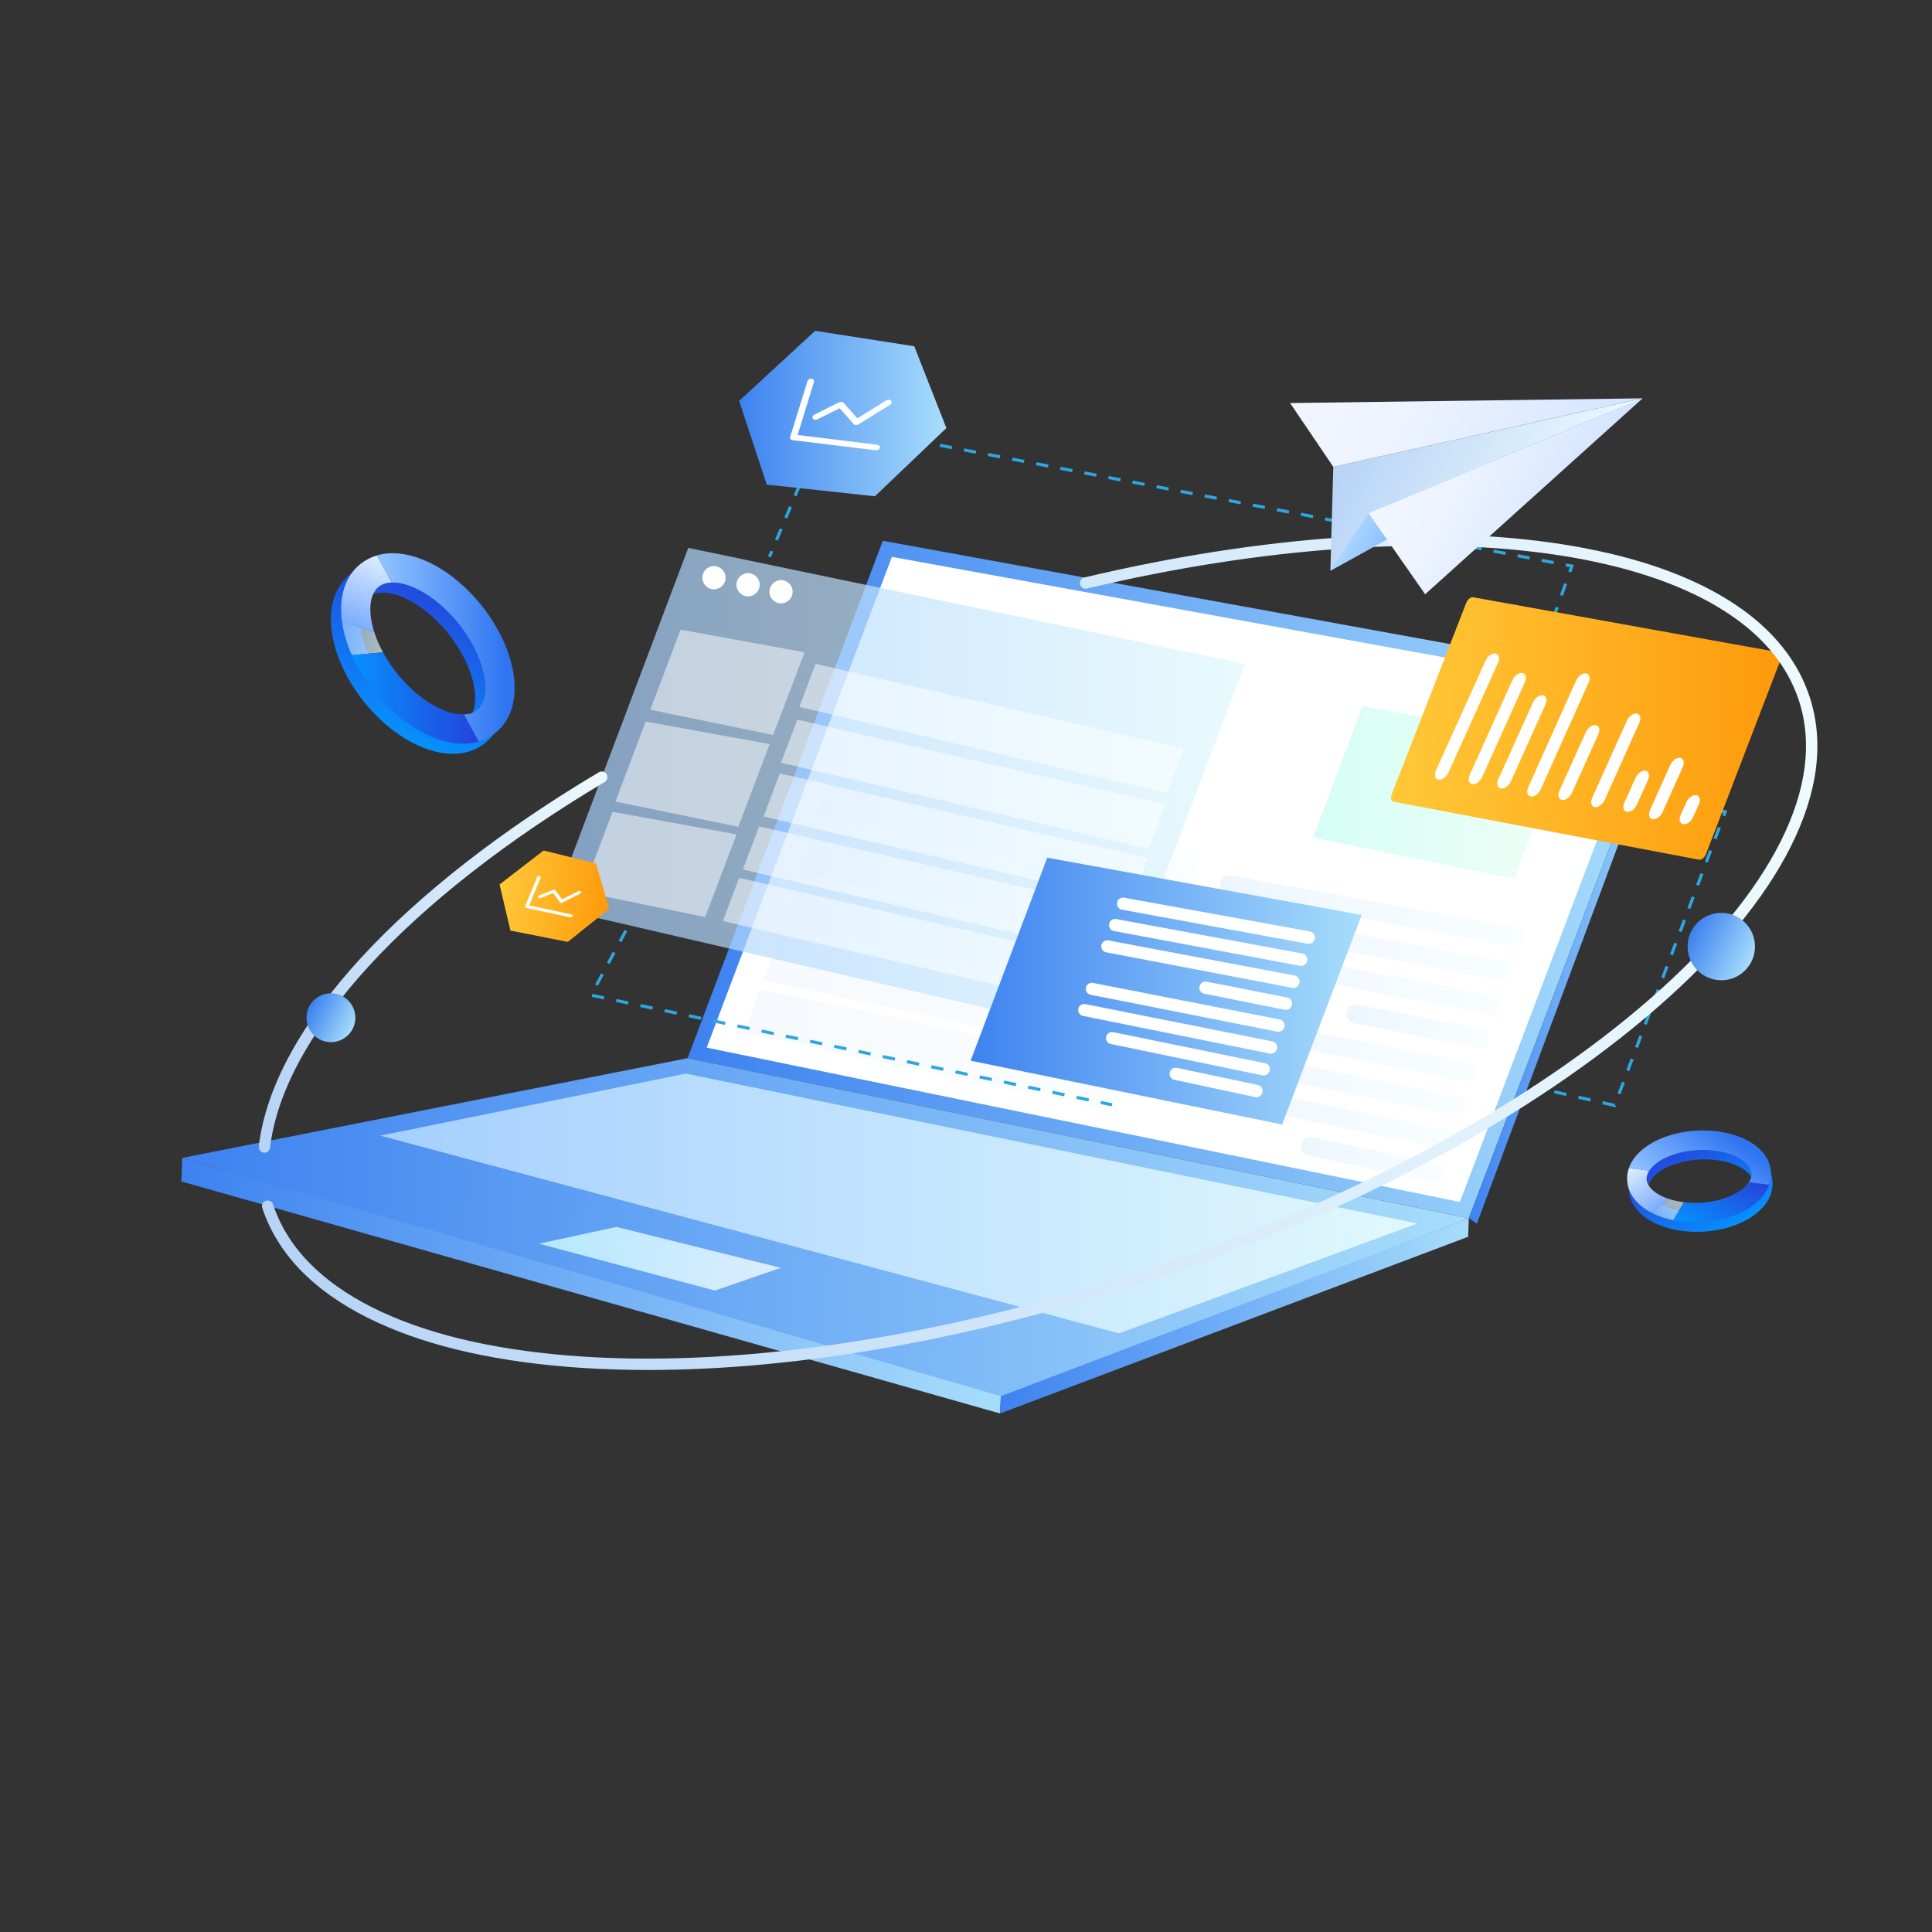 <svg xmlns="http://www.w3.org/2000/svg" xmlns:xlink="http://www.w3.org/1999/xlink" id="&#x56FE;&#x5C42;_1" x="0px" y="0px" viewBox="0 0 2000 2000" style="enable-background:new 0 0 2000 2000;" xml:space="preserve"><rect x="0" y="0" width="2000" height="2000" fill="#333333" stroke="none"/><style type="text/css">	.st0{fill:url(#SVGID_1_);}	.st1{fill:#FFFFFF;}	.st2{fill:url(#SVGID_2_);}	.st3{fill:url(#SVGID_3_);}	.st4{fill:url(#SVGID_4_);}	.st5{fill:url(#SVGID_5_);}	.st6{fill:url(#SVGID_6_);}	.st7{fill:url(#SVGID_7_);}	.st8{opacity:0.2;}	.st9{fill:url(#SVGID_8_);}	.st10{fill:url(#SVGID_9_);}	.st11{fill:url(#SVGID_10_);}	.st12{fill:url(#SVGID_11_);}	.st13{fill:url(#SVGID_12_);}	.st14{fill:url(#SVGID_13_);}	.st15{fill:url(#SVGID_14_);}	.st16{fill:url(#SVGID_15_);}	.st17{opacity:0.5;fill:url(#SVGID_16_);}	.st18{opacity:0.5;fill:url(#SVGID_17_);}	.st19{opacity:0.5;fill:url(#SVGID_18_);}	.st20{opacity:0.5;fill:url(#SVGID_19_);}	.st21{opacity:0.5;fill:url(#SVGID_20_);}	.st22{opacity:0.5;fill:url(#SVGID_21_);}	.st23{opacity:0.7;fill:url(#SVGID_22_);}	.st24{opacity:0.5;fill:#FFFFFF;}	.st25{fill:none;stroke:#2EA7E0;stroke-width:3.204;stroke-miterlimit:10;}	.st26{fill:none;stroke:#2EA7E0;stroke-width:3.204;stroke-miterlimit:10;stroke-dasharray:12.456,12.456;}	.st27{fill:none;stroke:#2EA7E0;stroke-width:3.204;stroke-miterlimit:10;stroke-dasharray:12.684,12.684;}	.st28{fill:none;stroke:#2EA7E0;stroke-width:3.204;stroke-miterlimit:10;stroke-dasharray:12.932,12.932;}	.st29{fill:none;stroke:#2EA7E0;stroke-width:3.204;stroke-miterlimit:10;stroke-dasharray:12.817;}	.st30{fill:url(#SVGID_23_);}	.st31{fill:url(#SVGID_24_);}	.st32{fill:url(#SVGID_25_);}	.st33{fill:url(#SVGID_26_);}	.st34{fill:url(#XMLID_2_);}	.st35{fill:url(#XMLID_3_);}	.st36{opacity:0.7;fill:url(#XMLID_4_);}	.st37{fill:url(#XMLID_5_);}	.st38{fill:url(#XMLID_6_);}	.st39{fill:url(#XMLID_7_);}	.st40{fill:url(#XMLID_8_);}	.st41{opacity:0.7;fill:url(#XMLID_9_);}	.st42{fill:url(#XMLID_10_);}	.st43{fill:url(#XMLID_11_);}	.st44{fill:url(#SVGID_27_);}	.st45{fill:url(#SVGID_28_);}	.st46{fill:url(#SVGID_29_);}	.st47{fill:url(#SVGID_30_);}	.st48{fill:url(#SVGID_31_);}	.st49{fill:url(#SVGID_32_);}	.st50{fill:url(#SVGID_33_);}	.st51{fill:url(#SVGID_34_);}</style><g>	<g>					<linearGradient id="SVGID_1_" gradientUnits="userSpaceOnUse" x1="715.391" y1="896.948" x2="1717.989" y2="896.948" gradientTransform="matrix(0.999 0.039 -0.039 0.999 39.961 -33.144)">			<stop offset="0" style="stop-color:#3D82F0"></stop>			<stop offset="0.987" style="stop-color:#A6DCFB"></stop>		</linearGradient>		<polygon class="st0" points="913.884,559.838 711.787,1095.427 1520.541,1261.168 1730.275,708.458   "></polygon>		<polygon class="st1" points="731.58,1084.512 923.288,576.456 1710.312,719.731 1511.258,1244.295   "></polygon>					<linearGradient id="SVGID_2_" gradientUnits="userSpaceOnUse" x1="196.686" y1="1271.182" x2="1530.002" y2="1271.182" gradientTransform="matrix(0.999 0.039 -0.039 0.999 39.961 -33.144)">			<stop offset="0" style="stop-color:#3D82F0"></stop>			<stop offset="0.987" style="stop-color:#A6DCFB"></stop>		</linearGradient>		<polygon class="st2" points="188.651,1198.658 711.787,1095.427 1520.541,1261.168 1035.953,1447.778   "></polygon>		<linearGradient id="SVGID_3_" gradientUnits="userSpaceOnUse" x1="393.659" y1="1245.818" x2="1467.318" y2="1245.818">			<stop offset="0" style="stop-color:#A5CFFF"></stop>			<stop offset="1" style="stop-color:#E1F9FD"></stop>		</linearGradient>		<polygon class="st3" points="393.659,1175.62 709.961,1111.376 1467.318,1266.584 1158.292,1380.26   "></polygon>					<linearGradient id="SVGID_4_" gradientUnits="userSpaceOnUse" x1="569.09" y1="1309.792" x2="820.302" y2="1309.792" gradientTransform="matrix(0.999 0.039 -0.039 0.999 39.961 -33.144)">			<stop offset="0" style="stop-color:#B6E8FD"></stop>			<stop offset="0.989" style="stop-color:#DCEDFF"></stop>		</linearGradient>		<polygon class="st4" points="557.867,1287.482 638.036,1270.084 808.294,1312.483 740.061,1335.954   "></polygon>					<linearGradient id="SVGID_5_" gradientUnits="userSpaceOnUse" x1="196.686" y1="1340.71" x2="1053.072" y2="1340.71" gradientTransform="matrix(0.999 0.039 -0.039 0.999 39.961 -33.144)">			<stop offset="0" style="stop-color:#3D82F0"></stop>			<stop offset="0.987" style="stop-color:#A6DCFB"></stop>		</linearGradient>		<polygon class="st5" points="187.699,1223.008 188.651,1198.658 1036.049,1445.319 1035.349,1463.238   "></polygon>					<linearGradient id="SVGID_6_" gradientUnits="userSpaceOnUse" x1="1053.072" y1="1345.932" x2="1530.002" y2="1345.932" gradientTransform="matrix(0.999 0.039 -0.039 0.999 39.961 -33.144)">			<stop offset="0" style="stop-color:#3D82F0"></stop>			<stop offset="0.987" style="stop-color:#A6DCFB"></stop>		</linearGradient>		<polygon class="st6" points="1520.541,1261.168 1519.793,1280.301 1035.349,1463.238 1036.049,1445.319   "></polygon>	</g>			<linearGradient id="SVGID_7_" gradientUnits="userSpaceOnUse" x1="1530.002" y1="957.831" x2="1721.866" y2="957.831" gradientTransform="matrix(0.999 0.039 -0.039 0.999 39.961 -33.144)">		<stop offset="0" style="stop-color:#3D82F0"></stop>		<stop offset="0.987" style="stop-color:#A6DCFB"></stop>	</linearGradient>	<polygon class="st7" points="1528.861,1266.641 1520.541,1261.168 1730.275,708.458 1733.798,717.607  "></polygon>	<g class="st8">		<linearGradient id="SVGID_8_" gradientUnits="userSpaceOnUse" x1="1263.08" y1="943.055" x2="1578.015" y2="943.055">			<stop offset="0" style="stop-color:#A5CFFF"></stop>			<stop offset="1" style="stop-color:#E1F9FD"></stop>		</linearGradient>		<path class="st9" d="M1270.944,925.475l295.489,54.236c4.646,0.853,9.222-1.805,10.783-6.264l0.256-0.732   c1.948-5.563-1.538-11.551-7.337-12.604l-295.667-53.714c-4.569-0.83-9.077,1.733-10.699,6.084l-0.078,0.21   C1261.605,918.281,1265.076,924.398,1270.944,925.475z"></path>		<linearGradient id="SVGID_9_" gradientUnits="userSpaceOnUse" x1="1250.461" y1="977.594" x2="1565.775" y2="977.594">			<stop offset="0" style="stop-color:#A5CFFF"></stop>			<stop offset="1" style="stop-color:#E1F9FD"></stop>		</linearGradient>		<path class="st10" d="M1258.293,959.436l295.882,55.339c4.664,0.872,9.264-1.797,10.822-6.279l0.242-0.697   c1.928-5.547-1.538-11.508-7.313-12.578l-296.062-54.811c-4.588-0.849-9.122,1.727-10.74,6.104l-0.063,0.169   C1249,952.256,1252.452,958.343,1258.293,959.436z"></path>		<linearGradient id="SVGID_10_" gradientUnits="userSpaceOnUse" x1="1237.978" y1="1012.062" x2="1553.65" y2="1012.062">			<stop offset="0" style="stop-color:#A5CFFF"></stop>			<stop offset="1" style="stop-color:#E1F9FD"></stop>		</linearGradient>		<path class="st11" d="M1245.778,993.319l296.255,56.454c4.682,0.892,9.308-1.789,10.861-6.294l0.228-0.662   c1.907-5.531-1.54-11.465-7.288-12.55l-296.436-55.919c-4.607-0.869-9.168,1.721-10.782,6.123l-0.047,0.128   C1236.532,986.154,1239.964,992.211,1245.778,993.319z"></path>		<linearGradient id="SVGID_11_" gradientUnits="userSpaceOnUse" x1="1394.102" y1="1062.309" x2="1541.656" y2="1062.309">			<stop offset="0" style="stop-color:#A5CFFF"></stop>			<stop offset="1" style="stop-color:#E1F9FD"></stop>		</linearGradient>		<path class="st12" d="M1401.825,1059.168l128.148,25.491c4.711,0.937,9.389-1.756,10.945-6.301l0.218-0.637   c1.881-5.497-1.52-11.391-7.22-12.514l-128.226-25.253c-4.677-0.921-9.321,1.733-10.901,6.23l-0.14,0.399   C1392.714,1052.088,1396.102,1058.03,1401.825,1059.168z"></path>		<linearGradient id="SVGID_12_" gradientUnits="userSpaceOnUse" x1="1346.771" y1="1200.363" x2="1494.798" y2="1200.363">			<stop offset="0" style="stop-color:#A5CFFF"></stop>			<stop offset="1" style="stop-color:#E1F9FD"></stop>		</linearGradient>		<path class="st13" d="M1354.358,1196.092l128.677,27.538c4.783,1.024,9.571-1.717,11.11-6.36l0.162-0.49   c1.799-5.427-1.521-11.213-7.115-12.399l-128.758-27.287c-4.752-1.007-9.507,1.698-11.069,6.298l-0.081,0.24   C1345.439,1189.064,1348.747,1194.891,1354.358,1196.092z"></path>		<linearGradient id="SVGID_13_" gradientUnits="userSpaceOnUse" x1="1213.421" y1="1080.783" x2="1529.745" y2="1080.783">			<stop offset="0" style="stop-color:#A5CFFF"></stop>			<stop offset="1" style="stop-color:#E1F9FD"></stop>		</linearGradient>		<path class="st14" d="M1221.156,1060.853l296.934,58.718c4.717,0.933,9.396-1.772,10.942-6.326l0.201-0.591   c1.866-5.497-1.542-11.378-7.239-12.493l-297.12-58.169c-4.646-0.91-9.26,1.707-10.865,6.161l-0.015,0.042   C1212.004,1053.717,1215.397,1059.715,1221.156,1060.853z"></path>		<linearGradient id="SVGID_14_" gradientUnits="userSpaceOnUse" x1="1201.348" y1="1115.036" x2="1517.965" y2="1115.036">			<stop offset="0" style="stop-color:#A5CFFF"></stop>			<stop offset="1" style="stop-color:#E1F9FD"></stop>		</linearGradient>		<path class="st15" d="M1209.049,1094.505l297.242,59.865c4.735,0.954,9.44-1.763,10.982-6.34l0.187-0.554   c1.846-5.48-1.542-11.335-7.213-12.466l-297.428-59.312c-4.665-0.93-9.307,1.7-10.907,6.18l0,0   C1199.945,1087.383,1203.319,1093.351,1209.049,1094.505z"></path>		<linearGradient id="SVGID_15_" gradientUnits="userSpaceOnUse" x1="1245.594" y1="1154.713" x2="1506.306" y2="1154.713">			<stop offset="0" style="stop-color:#A5CFFF"></stop>			<stop offset="1" style="stop-color:#E1F9FD"></stop>		</linearGradient>		<path class="st16" d="M1253.246,1139.182l241.35,49.906c4.757,0.984,9.498-1.745,11.038-6.352l0.174-0.521   c1.823-5.457-1.535-11.28-7.172-12.434l-241.502-49.447c-4.702-0.963-9.391,1.698-10.976,6.228l-0.021,0.061   C1244.221,1132.099,1247.566,1138.008,1253.246,1139.182z"></path>	</g>	<g class="st8">					<linearGradient id="SVGID_16_" gradientUnits="userSpaceOnUse" x1="847.955" y1="864.597" x2="1246.082" y2="864.597" gradientTransform="matrix(1 -0.019 0.019 1 -18.23 19.666)">			<stop offset="0" style="stop-color:#A5CFFF"></stop>			<stop offset="1" style="stop-color:#E1F9FD"></stop>		</linearGradient>		<polygon class="st17" points="845.591,845.696 861.576,800.763 1244.466,881.243 1227.863,927.638   "></polygon>					<linearGradient id="SVGID_17_" gradientUnits="userSpaceOnUse" x1="829.009" y1="922.336" x2="1227.136" y2="922.336" gradientTransform="matrix(1 -0.019 0.019 1 -18.23 19.666)">			<stop offset="0" style="stop-color:#A5CFFF"></stop>			<stop offset="1" style="stop-color:#E1F9FD"></stop>		</linearGradient>		<polygon class="st18" points="827.747,903.786 843.732,858.853 1226.622,939.332 1210.019,985.727   "></polygon>					<linearGradient id="SVGID_18_" gradientUnits="userSpaceOnUse" x1="810.965" y1="977.972" x2="1209.092" y2="977.972" gradientTransform="matrix(1 -0.019 0.019 1 -18.23 19.666)">			<stop offset="0" style="stop-color:#A5CFFF"></stop>			<stop offset="1" style="stop-color:#E1F9FD"></stop>		</linearGradient>		<polygon class="st19" points="810.764,959.755 826.75,914.822 1209.639,995.301 1193.036,1041.696   "></polygon>					<linearGradient id="SVGID_19_" gradientUnits="userSpaceOnUse" x1="789.55" y1="1032.855" x2="1187.677" y2="1032.855" gradientTransform="matrix(1 -0.019 0.019 1 -18.23 19.666)">			<stop offset="0" style="stop-color:#A5CFFF"></stop>			<stop offset="1" style="stop-color:#E1F9FD"></stop>		</linearGradient>		<polygon class="st20" points="790.396,1015.035 806.382,970.102 1189.271,1050.582 1172.668,1096.977   "></polygon>					<linearGradient id="SVGID_20_" gradientUnits="userSpaceOnUse" x1="768.799" y1="1086.161" x2="1166.926" y2="1086.161" gradientTransform="matrix(1 -0.019 0.019 1 -18.23 19.666)">			<stop offset="0" style="stop-color:#A5CFFF"></stop>			<stop offset="1" style="stop-color:#E1F9FD"></stop>		</linearGradient>		<polygon class="st21" points="770.664,1068.726 786.649,1023.793 1169.539,1104.272 1152.936,1150.667   "></polygon>	</g></g><linearGradient id="SVGID_21_" gradientUnits="userSpaceOnUse" x1="1359.171" y1="820.417" x2="1620.89" y2="820.417">	<stop offset="0" style="stop-color:#ADFFEF"></stop>	<stop offset="1" style="stop-color:#E1FDED"></stop></linearGradient><polygon class="st22" points="1359.171,866.982 1410.435,731.124 1620.89,769.437 1567.662,909.709 "></polygon><g>	<linearGradient id="SVGID_22_" gradientUnits="userSpaceOnUse" x1="571.973" y1="819.427" x2="1289.004" y2="819.427">		<stop offset="0" style="stop-color:#A5CFFF"></stop>		<stop offset="1" style="stop-color:#E1F9FD"></stop>	</linearGradient>	<polygon class="st23" points="571.973,939.531 712.484,567.155 1289.004,687.224 1143.109,1071.7  "></polygon>	<polygon class="st24" points="673.19,734.741 704.468,651.85 832.874,675.226 800.398,760.811  "></polygon>	<polygon class="st24" points="637.105,829.826 668.383,746.934 796.789,770.31 764.313,855.895  "></polygon>	<polygon class="st24" points="602.787,923.28 634.065,840.388 762.471,863.764 729.994,949.349  "></polygon>	<g>		<polygon class="st24" points="827.461,731.845 844.298,687.224 1225.588,774.971 1208.106,821.041   "></polygon>		<polygon class="st24" points="808.515,789.584 825.352,744.963 1206.642,832.71 1189.16,878.781   "></polygon>		<polygon class="st24" points="790.472,845.22 807.309,800.6 1188.599,888.346 1171.116,934.417   "></polygon>		<polygon class="st24" points="769.056,900.103 785.893,855.483 1167.183,943.229 1149.701,989.3   "></polygon>		<polygon class="st24" points="748.306,953.409 765.143,908.788 1146.433,996.535 1128.95,1042.605   "></polygon>	</g>	<circle class="st1" cx="739.109" cy="598.039" r="12.029"></circle>	<circle class="st1" cx="774.398" cy="605.365" r="12.029"></circle>	<circle class="st1" cx="808.515" cy="612.583" r="12.029"></circle></g><g>	<g>		<line class="st25" x1="796.486" y1="576.456" x2="798.972" y2="570.549"></line>		<line class="st26" x1="803.802" y1="559.068" x2="849.695" y2="450.001"></line>		<polyline class="st25" points="852.111,444.261 854.596,438.354 860.891,439.557   "></polyline>		<line class="st27" x1="873.349" y1="441.938" x2="1614.646" y2="583.616"></line>		<polyline class="st25" points="1620.875,584.807 1627.17,586.01 1625.026,592.049   "></polyline>		<line class="st28" x1="1620.699" y1="604.236" x2="1596.906" y2="671.262"></line>		<line class="st25" x1="1594.743" y1="677.356" x2="1592.599" y2="683.395"></line>	</g></g><polyline class="st29" points="647.927,963.373 611.874,1030.184 1151.244,1143.72 "></polyline><polyline class="st29" points="1702.838,821.041 1785.98,840.388 1671.484,1144.342 1587.07,1125.213 "></polyline><g>	<linearGradient id="SVGID_23_" gradientUnits="userSpaceOnUse" x1="1004.816" y1="1026.004" x2="1409.604" y2="1026.004">		<stop offset="0" style="stop-color:#3D82F0"></stop>		<stop offset="0.987" style="stop-color:#A6DCFB"></stop>	</linearGradient>	<polygon class="st30" points="1004.816,1098.024 1084.103,887.9 1409.604,947.156 1327.278,1164.107  "></polygon>	<g>		<path class="st1" d="M1161.42,941.694l192.276,35.292c3.023,0.555,6.001-1.175,7.016-4.076l0.167-0.477   c1.267-3.62-1-7.516-4.774-8.202l-192.392-34.952c-2.973-0.54-5.906,1.128-6.962,3.959l-0.051,0.137   C1155.343,937.013,1157.601,940.993,1161.42,941.694z"></path>		<path class="st1" d="M1153.188,963.792l192.532,36.009c3.035,0.568,6.028-1.169,7.042-4.086l0.158-0.454   c1.254-3.61-1.001-7.489-4.758-8.184l-192.649-35.666c-2.986-0.553-5.936,1.124-6.989,3.972l-0.041,0.11   C1147.141,959.121,1149.387,963.081,1153.188,963.792z"></path>		<path class="st1" d="M1145.044,985.84l192.774,36.735c3.046,0.581,6.057-1.164,7.068-4.096l0.148-0.431   c1.241-3.599-1.002-7.461-4.743-8.166l-192.892-36.387c-2.998-0.566-5.965,1.12-7.016,3.984l-0.03,0.083   C1139.028,981.178,1141.261,985.119,1145.044,985.84z"></path>		<path class="st1" d="M1246.585,1028.689l83.386,16.587c3.066,0.61,6.11-1.143,7.122-4.1l0.142-0.415   c1.224-3.577-0.989-7.412-4.698-8.143l-83.437-16.432c-3.043-0.599-6.065,1.128-7.093,4.054l-0.091,0.26   C1240.656,1024.082,1242.861,1027.948,1246.585,1028.689z"></path>		<path class="st1" d="M1215.698,1117.785l83.73,17.919c3.113,0.666,6.228-1.117,7.229-4.139l0.106-0.319   c1.171-3.532-0.99-7.297-4.63-8.068l-83.783-17.756c-3.092-0.655-6.186,1.105-7.202,4.098l-0.053,0.156   C1209.894,1113.212,1212.046,1117.004,1215.698,1117.785z"></path>		<path class="st1" d="M1129.022,1029.785l193.216,38.208c3.07,0.607,6.114-1.153,7.12-4.116l0.13-0.385   c1.214-3.577-1.003-7.404-4.71-8.13l-193.337-37.851c-3.023-0.592-6.026,1.111-7.07,4.009l-0.01,0.028   C1123.067,1025.141,1125.276,1029.044,1129.022,1029.785z"></path>		<path class="st1" d="M1121.144,1051.682l193.417,38.955c3.081,0.621,6.142-1.147,7.146-4.125l0.121-0.36   c1.201-3.566-1.003-7.376-4.693-8.112l-193.538-38.594c-3.036-0.605-6.056,1.106-7.097,4.021l0,0   C1115.221,1047.048,1117.416,1050.931,1121.144,1051.682z"></path>		<path class="st1" d="M1149.904,1080.754l157.047,32.474c3.095,0.64,6.18-1.135,7.182-4.133l0.113-0.339   c1.187-3.551-0.999-7.34-4.667-8.091l-157.146-32.175c-3.059-0.626-6.111,1.105-7.142,4.053l-0.014,0.04   C1144.031,1076.145,1146.208,1079.99,1149.904,1080.754z"></path>	</g></g><g>	<g>		<linearGradient id="SVGID_24_" gradientUnits="userSpaceOnUse" x1="1439.992" y1="754.133" x2="1843.939" y2="754.133">			<stop offset="0.011" style="stop-color:#FFC837"></stop>			<stop offset="1" style="stop-color:#FE9A0B"></stop>		</linearGradient>		<path class="st31" d="M1758.877,889.975l-316.233-60.037c-2.533-0.481-3.406-3.954-1.94-7.719l77.072-197.919   c1.466-3.764,4.738-6.471,7.271-6.015l316.241,56.956c2.533,0.456,3.406,3.956,1.94,7.776l-77.079,200.885   C1764.682,887.723,1761.41,890.456,1758.877,889.975z"></path>	</g>	<g>		<g>			<path class="st1" d="M1489.146,807.121L1489.146,807.121c-3.563-0.578-4.792-4.786-2.729-9.351l51.462-113.91    c2.062-4.565,6.665-7.842,10.229-7.282l0,0c3.564,0.56,4.792,4.755,2.729,9.322l-51.462,113.969    C1497.313,804.435,1492.71,807.699,1489.146,807.121z"></path>		</g>		<g>			<path class="st1" d="M1616.994,828.076L1616.994,828.076c-3.564-0.578-4.792-4.791-2.729-9.362l27.412-60.752    c2.062-4.571,6.665-7.846,10.229-7.279l0,0c3.563,0.567,4.792,4.773,2.729,9.346l-27.412,60.783    C1625.16,825.386,1620.557,828.655,1616.994,828.076z"></path>		</g>		<g>			<path class="st1" d="M1553.726,816.221L1553.726,816.221c-3.563-0.578-4.792-4.796-2.729-9.372l35.947-79.764    c2.062-4.576,6.665-7.859,10.229-7.294h0c3.563,0.565,4.792,4.773,2.729,9.352l-35.947,79.805    C1561.892,813.525,1557.289,816.799,1553.726,816.221z"></path>		</g>		<g>			<path class="st1" d="M1524.134,811.682L1524.134,811.682c-3.564-0.578-4.792-4.8-2.729-9.382l44.222-98.25    c2.062-4.582,6.665-7.871,10.229-7.309h0c3.563,0.562,4.792,4.773,2.729,9.357l-44.223,98.3    C1532.301,808.982,1527.698,812.26,1524.134,811.682z"></path>		</g>		<g>			<path class="st1" d="M1684.233,840.408L1684.233,840.408c-3.563-0.578-4.792-4.805-2.729-9.393l11.638-25.887    c2.062-4.588,6.665-7.873,10.229-7.301h0c3.563,0.572,4.792,4.796,2.729,9.386l-11.638,25.901    C1692.399,837.703,1687.796,840.986,1684.233,840.408z"></path>		</g>		<g>			<path class="st1" d="M1650.905,835.518L1650.905,835.518c-3.563-0.578-4.792-4.81-2.729-9.403l35.947-80.063    c2.062-4.594,6.666-7.89,10.229-7.325v0c3.563,0.565,4.792,4.787,2.729,9.383l-35.948,80.103    C1659.072,832.809,1654.469,836.096,1650.905,835.518z"></path>		</g>		<g>			<path class="st1" d="M1584.686,824.547L1584.686,824.547c-3.563-0.578-4.792-4.814-2.729-9.413l49.654-110.727    c2.062-4.599,6.666-7.904,10.229-7.343l0,0c3.564,0.56,4.792,4.784,2.729,9.385l-49.655,110.784    C1592.852,821.833,1588.249,825.125,1584.686,824.547z"></path>		</g>		<g>			<path class="st1" d="M1710.831,848.052L1710.831,848.052c-3.564-0.578-4.792-4.819-2.729-9.424l20.948-46.771    c2.062-4.605,6.666-7.907,10.229-7.338l0,0c3.563,0.569,4.792,4.805,2.729,9.412l-20.948,46.795    C1718.997,845.334,1714.394,848.63,1710.831,848.052z"></path>		</g>		<g>			<path class="st1" d="M1742.5,853.19L1742.5,853.19c-3.563-0.578-4.792-4.823-2.729-9.434l5.948-13.297    c2.062-4.611,6.666-7.913,10.229-7.339l0,0c3.563,0.574,4.792,4.818,2.729,9.431l-5.948,13.304    C1750.666,850.467,1746.063,853.768,1742.5,853.19z"></path>		</g>	</g></g><g>	<g>		<linearGradient id="SVGID_25_" gradientUnits="userSpaceOnUse" x1="765.161" y1="428.108" x2="979.698" y2="428.108">			<stop offset="0" style="stop-color:#3D82F0"></stop>			<stop offset="0.987" style="stop-color:#A6DCFB"></stop>		</linearGradient>		<polygon class="st32" points="946.43,358.451 843.871,342.455 765.161,415.035 793.72,501.663 905.697,513.762 979.698,443.131      "></polygon>	</g>	<g>		<g>			<path class="st1" d="M908.113,460.418l-82.391-10.147l16.899-54.904c0.491-1.596-0.599-3.099-2.435-3.357    c-1.836-0.258-3.728,0.828-4.225,2.427l-18.004,57.883c-0.497,1.598,0.642,3.081,2.544,3.312l86.094,10.458    c1.902,0.231,3.781-0.85,4.198-2.415C911.209,462.109,910.009,460.651,908.113,460.418z"></path>		</g>		<g>			<path class="st1" d="M843.705,434.555c0.789,0.101,1.651-0.028,2.439-0.417l23.161-11.51l14.482,16.318    c1.088,1.211,3.223,1.399,4.8,0.425l32.958-20.426c1.567-0.975,1.968-2.779,0.898-4.031c-1.068-1.253-3.202-1.479-4.77-0.504    l-30.13,18.68l-14.233-16.117c-0.985-1.127-2.88-1.394-4.433-0.623l-25.866,12.856c-1.733,0.857-2.444,2.657-1.583,4.021    C841.883,433.943,842.714,434.429,843.705,434.555z"></path>		</g>	</g></g><g>	<g>					<linearGradient id="SVGID_26_" gradientUnits="userSpaceOnUse" x1="516.889" y1="931.567" x2="632.229" y2="931.567" gradientTransform="matrix(0.996 0.088 -0.088 0.996 83.439 -50.771)">			<stop offset="0.011" style="stop-color:#FFC837"></stop>			<stop offset="1" style="stop-color:#FE9A0B"></stop>		</linearGradient>		<polygon class="st33" points="616.921,893.825 562.75,880.418 517.172,915.573 528.378,963.315 587.776,975.079 630.741,940.745      "></polygon>	</g>	<g>		<g>			<path class="st1" d="M591.588,946.625l-43.646-9.323l11.641-28.606c0.338-0.832-0.175-1.688-1.146-1.913s-2.036,0.268-2.377,1.1    l-12.374,30.15c-0.342,0.833,0.198,1.68,1.206,1.894l45.614,9.664c1.008,0.214,2.065-0.277,2.362-1.095    S592.592,946.84,591.588,946.625z"></path>		</g>		<g>			<path class="st1" d="M558.315,929.734c0.418,0.091,0.885,0.063,1.326-0.108l12.947-5.071l6.986,9.423    c0.526,0.7,1.66,0.902,2.551,0.454l18.615-9.384c0.885-0.448,1.185-1.395,0.671-2.117c-0.513-0.721-1.645-0.943-2.531-0.495    l-17.018,8.582L575,921.715c-0.474-0.65-1.476-0.883-2.345-0.543l-14.459,5.664c-0.969,0.377-1.434,1.308-1.038,2.079    C557.367,929.321,557.79,929.62,558.315,929.734z"></path>		</g>	</g></g><g>			<linearGradient id="XMLID_2_" gradientUnits="userSpaceOnUse" x1="185.586" y1="628.86" x2="353.068" y2="628.86" gradientTransform="matrix(0.365 -0.931 0.931 0.365 -251.424 702.835)">		<stop offset="0" style="stop-color:#0691FD"></stop>		<stop offset="1" style="stop-color:#2543DB"></stop>	</linearGradient>	<path id="XMLID_467_" class="st34" d="M379.592,585.41c-6.2,1.829-11.899,4.762-16.965,8.795  c-16.03,12.755-22.786,34.143-19.08,60.262c0.033,0.226,0.051,0.445,0.085,0.673c1.65,11.114,5.101,22.405,9.963,33.429  c16.506,37.413,49.455,71.755,84.982,85.591c17.022,6.63,32.968,7.895,46.51,3.908c6.266-1.842,12.022-4.805,17.126-8.888  c6.976-5.576,12.179-12.784,15.522-21.304c4.311-10.989,5.499-24.168,3.389-38.821c-0.033-0.243-0.05-0.475-0.088-0.716  c-1.672-11.09-5.141-22.358-10.017-33.37c-16.546-37.361-49.463-71.702-84.888-85.599  C409.109,582.694,393.15,581.408,379.592,585.41z M478.674,677.765c3.786,6.929,6.898,14.014,9.154,21.055  c1.512,4.72,2.647,9.418,3.344,14.026c2.264,15.024-0.587,26.96-7.822,32.749c-3.487,2.787-8.158,4.237-13.626,4.414  c-5.926,0.194-12.788-1.113-20.185-3.993c-24.786-9.654-49.179-33.743-63.613-60.238c-3.779-6.937-6.879-14.035-9.118-21.086  c-1.496-4.705-2.615-9.384-3.298-13.982c-1.408-9.485-0.791-17.74,1.665-24.001c1.454-3.706,3.555-6.716,6.257-8.869  c3.469-2.759,8.109-4.189,13.528-4.363c5.914-0.192,12.759,1.119,20.141,4.015C439.829,627.191,464.208,651.289,478.674,677.765z"></path>			<linearGradient id="XMLID_3_" gradientUnits="userSpaceOnUse" x1="1954.544" y1="554.115" x2="2031.995" y2="554.115" gradientTransform="matrix(0.365 -0.931 0.931 0.365 -864.457 2265.535)">		<stop offset="0" style="stop-color:#7BABFF"></stop>		<stop offset="0.989" style="stop-color:#DCEDFF"></stop>	</linearGradient>	<path id="XMLID_466_" class="st35" d="M384.098,640.262c-1.408-9.485-0.791-17.74,1.666-24.003  c1.454-3.706,3.552-6.715,6.257-8.869c3.468-2.758,8.108-4.187,13.528-4.363l-15.368-28.064  c-6.201,1.831-11.899,4.764-16.965,8.795c-16.03,12.755-22.787,34.145-19.08,60.262l33.26,10.225  C385.902,649.54,384.781,644.858,384.098,640.262z"></path>	<linearGradient id="XMLID_4_" gradientUnits="userSpaceOnUse" x1="354.135" y1="661.071" x2="396.514" y2="661.071">		<stop offset="0" style="stop-color:#A5CFFF"></stop>		<stop offset="1" style="stop-color:#E1F9FD"></stop>	</linearGradient>	<path id="XMLID_465_" class="st36" d="M387.396,654.244l-33.26-10.225c0.032,0.227,0.05,0.447,0.084,0.675  c1.65,11.114,5.1,22.402,9.964,33.427l32.33-2.792C392.736,668.394,389.636,661.294,387.396,654.244z"></path>	<linearGradient id="XMLID_5_" gradientUnits="userSpaceOnUse" x1="364.184" y1="722.608" x2="495.676" y2="722.608">		<stop offset="0" style="stop-color:#0691FD"></stop>		<stop offset="1" style="stop-color:#2543DB"></stop>	</linearGradient>	<path id="XMLID_464_" class="st37" d="M460.126,735.569c-24.786-9.654-49.179-33.743-63.613-60.238l-32.33,2.792  c16.505,37.415,49.456,71.758,84.98,85.592c17.024,6.631,32.97,7.894,46.512,3.909l-15.367-28.062  C474.384,739.754,467.525,738.45,460.126,735.569z"></path>	<linearGradient id="XMLID_6_" gradientUnits="userSpaceOnUse" x1="390.18" y1="670.16" x2="532.731" y2="670.16">		<stop offset="0" style="stop-color:#94C5FF"></stop>		<stop offset="0.938" style="stop-color:#2F75F2"></stop>	</linearGradient>	<path id="XMLID_463_" class="st38" d="M390.18,574.962l15.368,28.064c5.913-0.191,12.759,1.119,20.141,4.015  c24.728,9.701,49.105,33.798,63.572,60.275c3.785,6.928,6.896,14.018,9.152,21.056c1.513,4.72,2.649,9.419,3.345,14.027  c2.265,15.022-0.587,26.96-7.822,32.749c-3.484,2.786-8.159,4.235-13.628,4.413l15.367,28.062  c6.267-1.844,12.022-4.805,17.127-8.888c6.974-5.576,12.177-12.784,15.52-21.304c4.311-10.989,5.499-24.168,3.39-38.823  c-0.033-0.241-0.051-0.474-0.087-0.713c-1.674-11.091-5.143-22.36-10.018-33.371c-16.545-37.363-49.462-71.704-84.887-85.601  C419.697,572.245,403.737,570.961,390.18,574.962z"></path></g><g>			<linearGradient id="XMLID_7_" gradientUnits="userSpaceOnUse" x1="360.389" y1="1335.402" x2="471.974" y2="1335.402" gradientTransform="matrix(-0.547 -0.837 0.837 -0.547 870.82 2306.905)">		<stop offset="0" style="stop-color:#0691FD"></stop>		<stop offset="1" style="stop-color:#2543DB"></stop>	</linearGradient>	<path id="XMLID_00000147179778508042412400000007616866065416069528_" class="st39" d="M1687.793,1219.04  c-1.399,4.073-2.004,8.3-1.769,12.609c0.743,13.628,9.753,25.55,25.371,33.614c0.135,0.069,0.261,0.144,0.399,0.214  c6.673,3.392,14.138,5.874,22.002,7.487c26.69,5.47,58.056,0.824,79.279-13.136c10.169-6.688,17.008-14.861,20.068-23.755  c1.417-4.114,2.029-8.384,1.78-12.731c-0.337-5.94-2.245-11.548-5.583-16.651c-4.305-6.581-11.005-12.312-19.778-16.819  c-0.145-0.076-0.277-0.156-0.423-0.229c-6.669-3.37-14.128-5.834-21.99-7.435c-26.677-5.428-58.031-0.799-79.247,13.081  C1697.706,1201.959,1690.85,1210.131,1687.793,1219.04z M1776.186,1200.855c5.225,0.617,10.274,1.661,14.969,3.151  c3.147,1,6.137,2.196,8.909,3.596c9.034,4.567,14.417,10.721,14.77,16.884c0.169,2.969-0.846,6.066-2.86,9.104  c-2.181,3.294-5.539,6.516-9.957,9.423c-14.807,9.738-37.303,13.693-57.263,11.31c-5.226-0.624-10.277-1.679-14.972-3.183  c-3.133-1.003-6.106-2.2-8.867-3.604c-5.695-2.895-9.941-6.415-12.394-10.165c-1.452-2.22-2.276-4.522-2.404-6.82  c-0.16-2.949,0.853-6.021,2.849-9.031c2.177-3.286,5.531-6.498,9.952-9.391C1733.728,1202.441,1756.224,1198.497,1776.186,1200.855  z"></path>			<linearGradient id="XMLID_8_" gradientUnits="userSpaceOnUse" x1="2099.205" y1="1285.602" x2="2150.807" y2="1285.602" gradientTransform="matrix(-0.547 -0.837 0.837 -0.547 1789.801 3711.652)">		<stop offset="0" style="stop-color:#7BABFF"></stop>		<stop offset="0.989" style="stop-color:#DCEDFF"></stop>	</linearGradient>	<path id="XMLID_00000124843705023488576050000013124420824238519964_" class="st40" d="M1719.325,1237.756  c-5.695-2.895-9.941-6.415-12.395-10.166c-1.452-2.22-2.277-4.52-2.404-6.82c-0.159-2.948,0.854-6.02,2.849-9.031l-21.173-2.481  c-1.398,4.075-2.004,8.301-1.769,12.609c0.743,13.628,9.754,25.551,25.371,33.614l18.387-14.121  C1725.061,1240.356,1722.085,1239.158,1719.325,1237.756z"></path>			<linearGradient id="XMLID_9_" gradientUnits="userSpaceOnUse" x1="1091.614" y1="789.293" x2="1119.849" y2="789.293" gradientTransform="matrix(0.579 -0.815 0.815 0.579 443.434 1694.914)">		<stop offset="0" style="stop-color:#A5CFFF"></stop>		<stop offset="1" style="stop-color:#E1F9FD"></stop>	</linearGradient>	<path id="XMLID_00000173871672573993791610000016894836307964834957_" class="st41" d="M1728.192,1241.359l-18.387,14.121  c0.136,0.07,0.262,0.145,0.399,0.215c6.673,3.392,14.136,5.874,22.001,7.486l10.958-18.638  C1737.939,1243.918,1732.885,1242.863,1728.192,1241.359z"></path>			<linearGradient id="XMLID_10_" gradientUnits="userSpaceOnUse" x1="1098.309" y1="830.292" x2="1185.916" y2="830.292" gradientTransform="matrix(0.579 -0.815 0.815 0.579 443.434 1694.914)">		<stop offset="0" style="stop-color:#0691FD"></stop>		<stop offset="1" style="stop-color:#2543DB"></stop>	</linearGradient>	<path id="XMLID_00000008132268456313842000000009937276075367785607_" class="st42" d="M1800.427,1233.232  c-14.807,9.738-37.303,13.693-57.263,11.31l-10.958,18.638c26.691,5.471,58.058,0.824,79.279-13.134  c10.17-6.688,17.009-14.863,20.069-23.756l-21.171-2.48C1808.201,1227.103,1804.847,1230.325,1800.427,1233.232z"></path>			<linearGradient id="XMLID_11_" gradientUnits="userSpaceOnUse" x1="1115.629" y1="795.348" x2="1210.604" y2="795.348" gradientTransform="matrix(0.579 -0.815 0.815 0.579 443.434 1694.914)">		<stop offset="0" style="stop-color:#94C5FF"></stop>		<stop offset="0.938" style="stop-color:#2F75F2"></stop>	</linearGradient>	<path id="XMLID_00000008839884713877477330000012233147467589891505_" class="st43" d="M1686.203,1209.257l21.173,2.481  c2.178-3.285,5.531-6.498,9.952-9.391c14.81-9.689,37.304-13.632,57.267-11.274c5.224,0.618,10.275,1.663,14.968,3.153  c3.148,0.999,6.138,2.195,8.91,3.595c9.033,4.566,14.417,10.721,14.77,16.884c0.169,2.967-0.848,6.066-2.861,9.105l21.171,2.48  c1.416-4.116,2.029-8.384,1.781-12.732c-0.338-5.939-2.246-11.547-5.584-16.65c-4.305-6.581-11.005-12.312-19.779-16.82  c-0.144-0.075-0.277-0.155-0.421-0.228c-6.67-3.37-14.13-5.834-21.991-7.434c-26.678-5.429-58.031-0.8-79.248,13.08  C1696.116,1192.176,1689.261,1200.35,1686.203,1209.257z"></path></g><g>			<linearGradient id="SVGID_27_" gradientUnits="userSpaceOnUse" x1="275.272" y1="985.958" x2="1878.247" y2="985.958" gradientTransform="matrix(1 0.015 -0.015 1 14.508 -15.931)">		<stop offset="0" style="stop-color:#B6D3F6"></stop>		<stop offset="0.997" style="stop-color:#EDFAFE"></stop>	</linearGradient>	<path class="st44" d="M654.474,1418.093c-22.718-0.334-44.872-1.364-66.408-3.099c-83.993-6.77-153.941-23.947-207.901-51.053  c-56.606-28.435-93.168-66.628-108.67-113.517c-1.019-3.08,0.653-6.403,3.733-7.421c3.081-1.016,6.403,0.653,7.421,3.734  c14.487,43.82,49.071,79.721,102.789,106.707c52.602,26.423,121.093,43.191,203.572,49.839c82.8,6.676,175.418,2.795,275.28-11.53  c103.493-14.846,210.238-40.315,317.27-75.701c107.031-35.384,207.922-78.561,299.87-128.329  c88.721-48.022,165.4-100.112,227.907-154.825c62.263-54.5,107.261-108.789,133.748-161.359  c27.049-53.687,33.418-103.127,18.93-146.948c-12.67-38.326-40.89-70.746-83.876-96.361  c-42.092-25.083-97.168-43.031-163.697-53.347c-134.379-20.838-308.149-8.632-489.296,34.368c-3.155,0.75-6.323-1.202-7.072-4.359  c-0.749-3.157,1.202-6.323,4.359-7.072c182.592-43.342,357.964-55.612,493.81-34.546c68.024,10.548,124.518,29.006,167.911,54.864  c45.484,27.104,75.433,61.679,89.017,102.766c15.502,46.889,8.91,99.35-19.593,155.922  c-27.17,53.927-73.096,109.412-136.503,164.913c-129.803,113.62-318.676,215.001-531.827,285.47  C998.794,1388.851,813.146,1420.427,654.474,1418.093z"></path></g><g>	<linearGradient id="SVGID_28_" gradientUnits="userSpaceOnUse" x1="267.85" y1="995.936" x2="628.795" y2="995.936">		<stop offset="0" style="stop-color:#B6D3F6"></stop>		<stop offset="0.997" style="stop-color:#EDFAFE"></stop>	</linearGradient>	<path class="st45" d="M273.732,1193.244c-0.229,0-0.46-0.014-0.693-0.042c-3.222-0.379-5.527-3.298-5.148-6.52  c3.577-30.414,14.586-62.65,32.722-95.814c17.653-32.28,42.116-65.555,72.71-98.901c60.679-66.136,145.95-132.708,246.596-192.517  c2.791-1.656,6.393-0.739,8.051,2.049c1.657,2.789,0.74,6.393-2.049,8.051c-99.673,59.232-184.027,125.057-243.941,190.36  c-60.253,65.673-95.67,130.732-102.421,188.144C279.208,1191.043,276.67,1193.244,273.732,1193.244z"></path></g><g>	<g>					<linearGradient id="SVGID_29_" gradientUnits="userSpaceOnUse" x1="1367.53" y1="470.102" x2="1619.229" y2="470.102" gradientTransform="matrix(0.888 0.46 -0.46 0.888 408.327 -613.589)">			<stop offset="0" style="stop-color:#B6D3F6"></stop>			<stop offset="0.997" style="stop-color:#EDFAFE"></stop>		</linearGradient>		<polygon class="st46" points="1380.227,483.268 1377.22,590.758 1700.441,412.35   "></polygon>					<linearGradient id="SVGID_30_" gradientUnits="userSpaceOnUse" x1="1414.307" y1="470.102" x2="1619.229" y2="470.102" gradientTransform="matrix(0.888 0.46 -0.46 0.888 408.327 -613.589)">			<stop offset="0" style="stop-color:#ABD7FF"></stop>			<stop offset="0.778" style="stop-color:#2F75F2"></stop>			<stop offset="0.818" style="stop-color:#3378F2"></stop>			<stop offset="0.86" style="stop-color:#3F82F4"></stop>			<stop offset="0.901" style="stop-color:#5492F6"></stop>			<stop offset="0.944" style="stop-color:#71A9F9"></stop>			<stop offset="0.985" style="stop-color:#95C6FD"></stop>			<stop offset="1" style="stop-color:#A4D1FE"></stop>		</linearGradient>		<polygon class="st47" points="1416.742,531.261 1377.22,590.758 1700.441,412.35   "></polygon>					<linearGradient id="SVGID_31_" gradientUnits="userSpaceOnUse" x1="1297.426" y1="421.69" x2="1619.229" y2="421.69" gradientTransform="matrix(0.888 0.46 -0.46 0.888 408.327 -613.589)">			<stop offset="0" style="stop-color:#F3F6FF"></stop>			<stop offset="0.341" style="stop-color:#EDF3FF"></stop>			<stop offset="0.805" style="stop-color:#DBE9FF"></stop>			<stop offset="1" style="stop-color:#D2E4FF"></stop>		</linearGradient>		<polygon class="st48" points="1335.488,417.225 1380.227,483.268 1700.441,412.35   "></polygon>					<linearGradient id="SVGID_32_" gradientUnits="userSpaceOnUse" x1="1422.03" y1="458.379" x2="1619.229" y2="458.379" gradientTransform="matrix(0.888 0.46 -0.46 0.888 408.327 -613.589)">			<stop offset="0" style="stop-color:#F3F6FF"></stop>			<stop offset="0.341" style="stop-color:#EDF3FF"></stop>			<stop offset="0.805" style="stop-color:#DBE9FF"></stop>			<stop offset="1" style="stop-color:#D2E4FF"></stop>		</linearGradient>		<polygon class="st49" points="1416.742,531.261 1475.317,615.173 1700.441,412.35   "></polygon>	</g></g><linearGradient id="SVGID_33_" gradientUnits="userSpaceOnUse" x1="1571.059" y1="686.058" x2="1640.827" y2="686.058" gradientTransform="matrix(0.893 0.45 -0.45 0.893 656.967 -355.907)">	<stop offset="0" style="stop-color:#3D82F0"></stop>	<stop offset="0.987" style="stop-color:#A6DCFB"></stop></linearGradient><circle class="st50" cx="1781.88" cy="979.87" r="34.884"></circle><linearGradient id="SVGID_34_" gradientUnits="userSpaceOnUse" x1="328.717" y1="1400.031" x2="379.311" y2="1400.031" gradientTransform="matrix(0.893 0.45 -0.45 0.893 656.967 -355.907)">	<stop offset="0" style="stop-color:#3D82F0"></stop>	<stop offset="0.987" style="stop-color:#A6DCFB"></stop></linearGradient><circle class="st51" cx="342.555" cy="1053.546" r="25.297"></circle></svg>